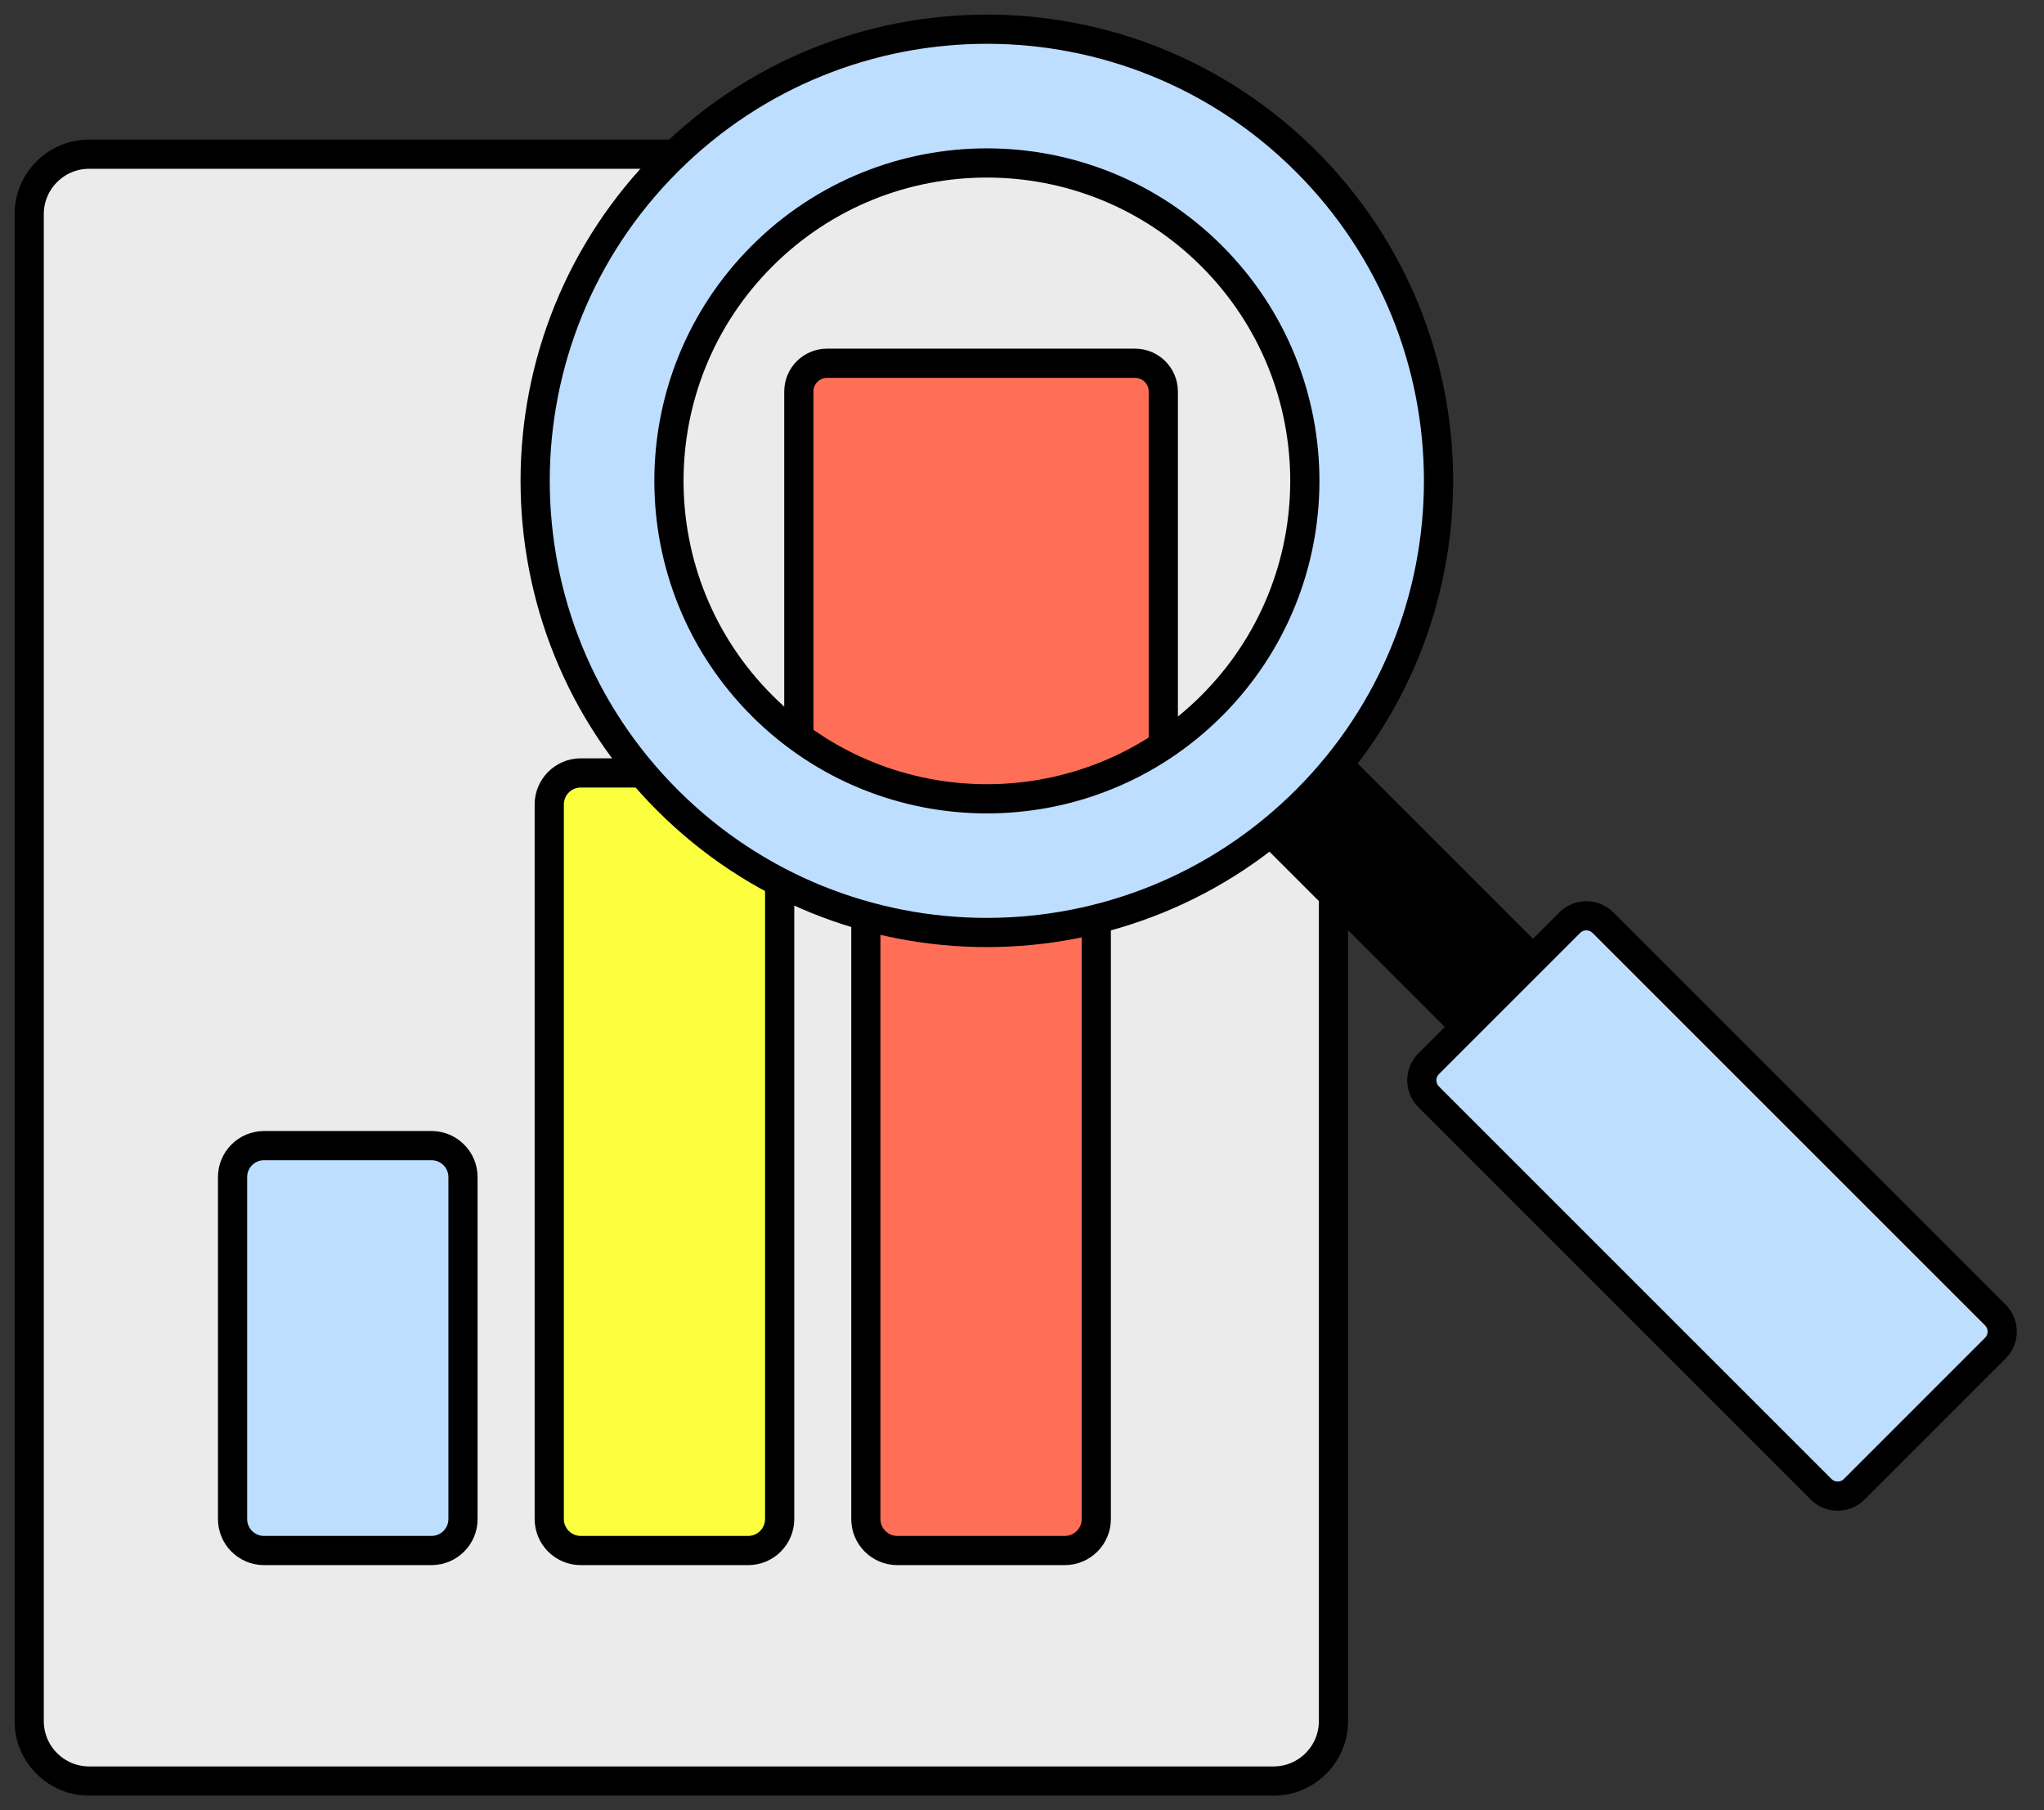 <svg width="70" height="62" viewBox="0 0 70 62" fill="none" xmlns="http://www.w3.org/2000/svg">
<rect x="0" y="0" width="70" height="62" fill="#333333" stroke="none"/>
<path d="M45.667 7.335V58.947C45.667 60.08 44.747 61 43.614 61H3.053C1.92 61 1 60.08 1 58.947V7.335C1 6.201 1.92 5.281 3.053 5.281L43.614 5.281C44.747 5.281 45.667 6.201 45.667 7.335Z" fill="#EBEBEB" stroke="black" stroke-linejoin="round"/>
<path d="M14.777 39.237H9.043C8.447 39.237 7.964 39.721 7.964 40.316V52.027C7.964 52.622 8.447 53.105 9.043 53.105H14.777C15.373 53.105 15.856 52.622 15.856 52.027V40.316C15.856 39.721 15.373 39.237 14.777 39.237Z" fill="#BEDEFF" stroke="black" stroke-miterlimit="10"/>
<path d="M25.623 26.473H19.888C19.293 26.473 18.81 26.956 18.81 27.552V52.026C18.81 52.622 19.293 53.105 19.888 53.105H25.623C26.218 53.105 26.701 52.622 26.701 52.026V27.552C26.701 26.956 26.218 26.473 25.623 26.473Z" fill="#FBFF3E" stroke="black" stroke-linejoin="round"/>
<path d="M38.87 12.441H28.326C27.791 12.441 27.357 12.874 27.357 13.41V27.453C27.357 27.988 27.791 28.422 28.326 28.422H38.87C39.405 28.422 39.839 27.988 39.839 27.453V13.41C39.839 12.874 39.405 12.441 38.87 12.441Z" fill="#FF6F57" stroke="black" stroke-linejoin="round"/>
<path d="M36.465 28.996H30.731C30.135 28.996 29.652 29.479 29.652 30.075V52.027C29.652 52.622 30.135 53.105 30.731 53.105H36.465C37.061 53.105 37.544 52.622 37.544 52.027V30.075C37.544 29.479 37.061 28.996 36.465 28.996Z" fill="#FF6F57" stroke="black" stroke-linejoin="round"/>
<path d="M52.724 37.121L54.447 35.398C54.61 35.235 54.61 34.97 54.447 34.807L44.853 25.213C44.69 25.05 44.426 25.05 44.263 25.213L42.539 26.937C42.376 27.1 42.376 27.364 42.539 27.527L52.133 37.121C52.296 37.284 52.561 37.284 52.724 37.121Z" fill="black" stroke="black" stroke-miterlimit="10"/>
<path d="M63.501 51.007L68.334 46.173C68.647 45.86 68.647 45.353 68.334 45.04L54.894 31.6C54.581 31.287 54.073 31.287 53.76 31.6L48.927 36.433C48.614 36.746 48.614 37.254 48.927 37.567L62.367 51.007C62.68 51.32 63.187 51.32 63.501 51.007Z" fill="#BEDEFF" stroke="black" stroke-miterlimit="10"/>
<path d="M44.734 5.531C38.692 -0.51 28.9 -0.51 22.858 5.531C16.817 11.573 16.817 21.365 22.858 27.406C28.9 33.448 38.692 33.448 44.734 27.406C50.775 21.365 50.775 11.573 44.734 5.531ZM26.098 24.17C21.846 19.918 21.846 13.023 26.098 8.77C30.35 4.518 37.245 4.518 41.497 8.77C45.749 13.023 45.749 19.918 41.497 24.17C37.245 28.422 30.35 28.422 26.098 24.17Z" fill="#BEDEFF" stroke="black" stroke-miterlimit="10"/>
</svg>
